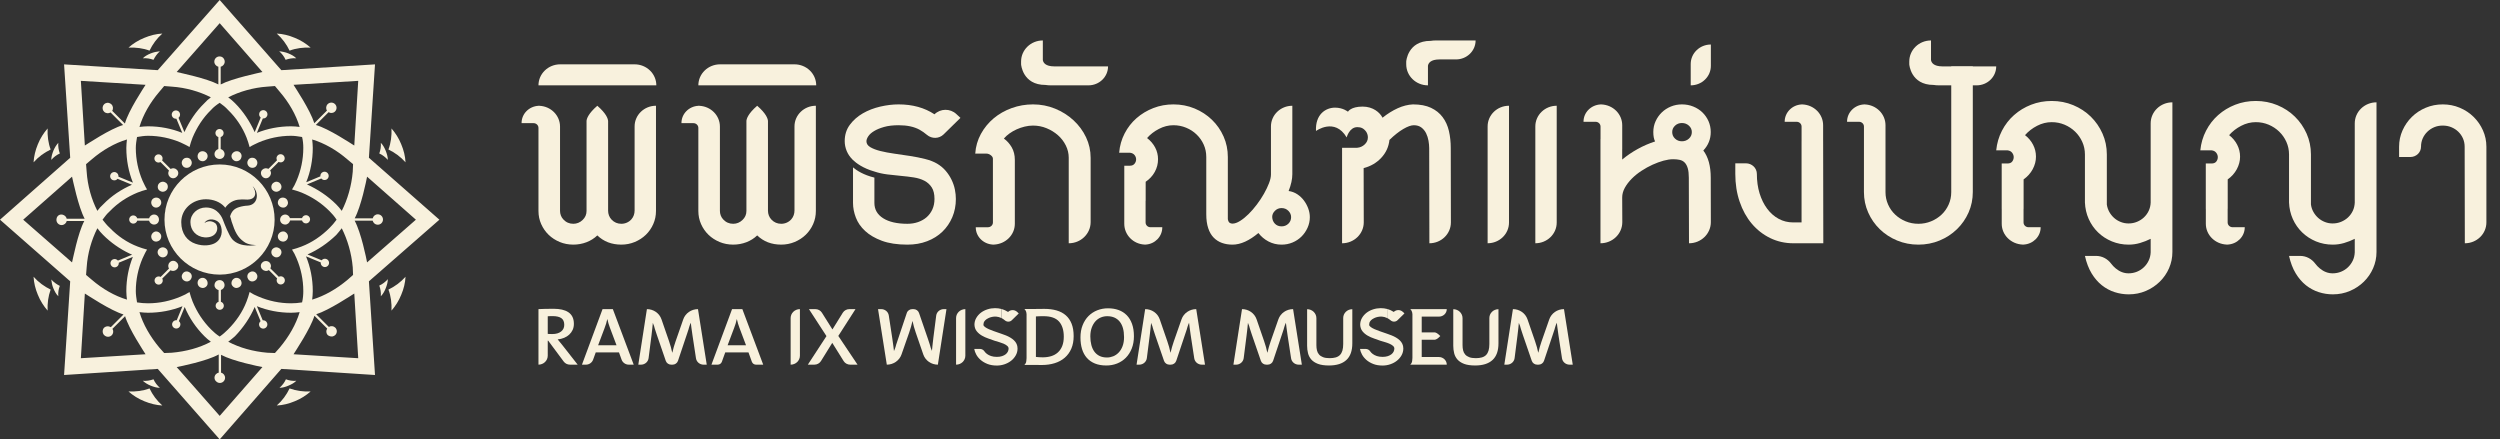 <svg width="165" height="29" viewBox="0 0 165 29" fill="none" xmlns="http://www.w3.org/2000/svg">
<rect x="0" y="0" width="165" height="29" fill="#333333" stroke="none"/>
<path d="M36.974 4.246H41.884C42.676 4.246 43.318 4.867 43.318 5.633H35.539C35.539 4.867 36.181 4.246 36.974 4.246Z" fill="#F8F1DD"/>
<path d="M47.526 4.246H52.436C53.228 4.246 53.87 4.867 53.87 5.633H46.091C46.091 4.867 46.734 4.246 47.526 4.246Z" fill="#F8F1DD"/>
<path d="M99.594 6.979V14.691C99.594 15.444 98.962 16.055 98.183 16.055V8.344C98.183 7.59 98.814 6.979 99.594 6.979ZM102.743 6.979V14.691C102.743 15.444 102.111 16.055 101.332 16.055V8.344C101.332 7.59 101.964 6.979 102.743 6.979Z" fill="#F8F1DD"/>
<path d="M112.917 2.938V4.348C112.917 5.058 112.321 5.633 111.587 5.633V4.224C111.587 3.514 112.182 2.938 112.917 2.938Z" fill="#F8F1DD"/>
<path d="M162.679 16.056L162.667 9.686C162.667 9.49 162.63 9.308 162.557 9.139C162.483 8.97 162.38 8.822 162.248 8.694C162.115 8.566 161.962 8.466 161.787 8.395C161.612 8.323 161.423 8.288 161.221 8.288C161.019 8.288 160.832 8.323 160.661 8.395C160.49 8.466 160.339 8.566 160.206 8.694C160.074 8.821 159.971 8.97 159.897 9.139C159.823 9.308 159.787 9.49 159.787 9.686C159.787 10.059 159.473 10.362 159.087 10.362H158.34V9.686C158.34 9.302 158.416 8.942 158.568 8.603C158.719 8.265 158.925 7.968 159.186 7.713C159.446 7.457 159.752 7.256 160.102 7.11C160.451 6.963 160.825 6.89 161.221 6.89C161.618 6.89 161.991 6.963 162.341 7.11C162.691 7.256 162.996 7.457 163.256 7.713C163.517 7.968 163.723 8.265 163.874 8.603C164.026 8.942 164.102 9.302 164.102 9.686V14.68C164.102 15.44 163.465 16.056 162.679 16.056Z" fill="#F8F1DD"/>
<path d="M41.884 8.344V13.894C41.884 14.102 41.818 14.308 41.68 14.467C41.51 14.662 41.268 14.77 41.008 14.77C40.751 14.77 40.534 14.676 40.357 14.487C40.209 14.329 40.135 14.119 40.135 13.906V7.974H40.133C40.121 7.837 40.022 7.497 39.423 6.98C38.824 7.497 38.724 7.837 38.712 7.974H38.712V7.984C38.711 8.004 38.711 8.019 38.712 8.029V13.924C38.712 14.158 38.624 14.357 38.449 14.522C38.274 14.687 38.07 14.77 37.837 14.77C37.575 14.77 37.354 14.672 37.175 14.476C37.035 14.324 36.962 14.124 36.962 13.921V8.355C36.962 7.616 36.359 7.015 35.603 6.983V6.979C35.592 6.979 35.582 6.981 35.571 6.981C35.56 6.981 35.55 6.979 35.539 6.979V6.983C34.918 7.015 34.424 7.51 34.424 8.118V8.128H35.215C35.394 8.128 35.539 8.268 35.539 8.442V13.924C35.539 14.233 35.599 14.522 35.72 14.793C35.841 15.063 36.004 15.298 36.21 15.497C36.416 15.696 36.659 15.854 36.939 15.971C37.219 16.087 37.518 16.145 37.837 16.145C38.14 16.145 38.43 16.093 38.706 15.988C38.982 15.882 39.221 15.732 39.423 15.537C39.843 15.943 40.372 16.145 41.009 16.145C41.32 16.145 41.616 16.087 41.896 15.971C42.176 15.854 42.419 15.696 42.625 15.497C42.831 15.298 42.994 15.063 43.114 14.793C43.235 14.522 43.295 14.233 43.295 13.924V6.979C42.516 6.979 41.884 7.59 41.884 8.344Z" fill="#F8F1DD"/>
<path d="M52.436 8.344V13.894C52.436 14.102 52.37 14.308 52.232 14.467C52.062 14.662 51.82 14.77 51.56 14.77C51.303 14.77 51.086 14.676 50.909 14.487C50.76 14.329 50.686 14.119 50.686 13.906V7.974H50.685C50.673 7.837 50.573 7.497 49.974 6.98C49.375 7.497 49.276 7.837 49.264 7.974H49.264V7.984C49.262 8.004 49.263 8.019 49.264 8.029V13.924C49.264 14.158 49.176 14.357 49.001 14.522C48.826 14.687 48.622 14.77 48.389 14.77C48.127 14.77 47.906 14.672 47.726 14.476C47.587 14.324 47.514 14.124 47.514 13.921V8.355C47.514 7.616 46.911 7.015 46.154 6.983V6.979C46.144 6.979 46.133 6.981 46.123 6.981C46.112 6.981 46.102 6.979 46.091 6.979V6.983C45.47 7.015 44.976 7.51 44.976 8.118V8.128H45.767C45.946 8.128 46.091 8.268 46.091 8.442V13.924C46.091 14.233 46.151 14.522 46.272 14.793C46.392 15.063 46.556 15.298 46.762 15.497C46.968 15.696 47.211 15.854 47.491 15.971C47.771 16.087 48.07 16.145 48.389 16.145C48.692 16.145 48.981 16.093 49.258 15.988C49.533 15.882 49.773 15.732 49.975 15.537C50.395 15.943 50.923 16.145 51.561 16.145C51.872 16.145 52.167 16.087 52.447 15.971C52.727 15.854 52.97 15.696 53.176 15.497C53.382 15.298 53.546 15.063 53.666 14.793C53.787 14.522 53.847 14.233 53.847 13.924V6.979C53.068 6.979 52.436 7.59 52.436 8.344Z" fill="#F8F1DD"/>
<path d="M62.807 11.873C62.706 11.662 62.578 11.465 62.422 11.281C62.267 11.097 62.076 10.937 61.851 10.802C61.633 10.674 61.367 10.571 61.052 10.492C60.737 10.413 60.406 10.347 60.06 10.294C59.714 10.242 59.37 10.191 59.028 10.142C58.686 10.094 58.379 10.035 58.107 9.968C57.835 9.9 57.613 9.815 57.442 9.714C57.271 9.612 57.185 9.483 57.185 9.325C57.185 9.227 57.226 9.116 57.308 8.992C57.39 8.868 57.518 8.754 57.693 8.649C57.868 8.543 58.087 8.453 58.352 8.378C58.616 8.303 58.935 8.265 59.308 8.265C59.876 8.265 60.338 8.365 60.696 8.564C60.863 8.657 61.025 8.77 61.181 8.903C61.5 9.173 61.978 9.164 62.275 8.873L63.39 7.78L63.117 7.526C62.713 7.148 62.07 7.156 61.676 7.544C61.015 7.108 60.226 6.89 59.308 6.89C58.919 6.89 58.515 6.939 58.095 7.036C57.675 7.134 57.292 7.282 56.946 7.481C56.6 7.681 56.315 7.933 56.089 8.237C55.864 8.541 55.751 8.9 55.751 9.314C55.751 9.539 55.796 9.759 55.885 9.973C55.972 10.182 56.106 10.374 56.285 10.551C56.505 10.763 56.951 11.104 57.71 11.32C57.982 11.411 58.27 11.475 58.573 11.512C58.877 11.55 59.174 11.582 59.466 11.608C59.757 11.634 60.037 11.668 60.305 11.709C60.574 11.751 60.809 11.824 61.011 11.929C61.213 12.035 61.374 12.181 61.495 12.369C61.615 12.557 61.676 12.809 61.676 13.124C61.676 13.387 61.629 13.62 61.536 13.823C61.443 14.026 61.316 14.197 61.157 14.336C60.997 14.475 60.809 14.582 60.591 14.658C60.373 14.733 60.14 14.77 59.891 14.77C59.207 14.77 58.673 14.648 58.288 14.404C57.903 14.16 57.71 13.823 57.71 13.395V11.722C56.986 11.546 56.535 11.248 56.299 11.047V13.395C56.299 13.711 56.361 14.032 56.486 14.359C56.61 14.686 56.814 14.981 57.098 15.244C57.382 15.507 57.751 15.723 58.206 15.892C58.661 16.061 59.223 16.146 59.891 16.146C60.365 16.146 60.799 16.071 61.192 15.92C61.584 15.77 61.921 15.56 62.201 15.289C62.48 15.018 62.698 14.699 62.854 14.331C63.009 13.963 63.087 13.564 63.087 13.136C63.087 12.933 63.066 12.724 63.023 12.51C62.98 12.296 62.908 12.083 62.807 11.873Z" fill="#F8F1DD"/>
<path d="M112.909 11.726C112.909 10.96 112.745 10.362 112.419 9.934C112.745 9.588 112.909 9.182 112.909 8.716C112.909 8.461 112.86 8.222 112.763 8C112.665 7.779 112.531 7.585 112.36 7.42C112.189 7.254 111.987 7.125 111.754 7.031C111.521 6.937 111.272 6.89 111.007 6.89C110.751 6.89 110.508 6.937 110.278 7.031C110.049 7.125 109.849 7.254 109.678 7.42C109.507 7.585 109.371 7.779 109.27 8C109.168 8.222 109.118 8.461 109.118 8.716C109.118 8.972 109.157 9.178 109.235 9.336C108.838 9.464 108.453 9.631 108.08 9.838C107.707 10.045 107.368 10.276 107.065 10.531V9.837H107.067V8.265C107.067 7.526 106.46 6.925 105.698 6.893V6.89C105.688 6.89 105.677 6.891 105.666 6.891C105.656 6.891 105.645 6.89 105.635 6.89V6.893C105.009 6.925 104.512 7.42 104.512 8.029V8.038H105.308C105.488 8.038 105.635 8.178 105.635 8.352V9.179H105.631V16.056C106.429 16.056 107.075 15.429 107.072 14.658L107.065 13.034C107.065 12.816 107.124 12.602 107.24 12.391C107.357 12.181 107.508 11.982 107.695 11.794C107.882 11.606 108.095 11.433 108.337 11.275C108.577 11.117 108.822 10.982 109.071 10.869C109.32 10.757 109.561 10.668 109.794 10.604C110.028 10.541 110.238 10.509 110.424 10.509C110.595 10.509 110.745 10.524 110.873 10.554C111.002 10.584 111.108 10.644 111.194 10.734C111.279 10.824 111.346 10.948 111.392 11.106C111.439 11.264 111.462 11.471 111.462 11.726L111.474 16.056C112.272 16.056 112.918 15.429 112.916 14.658L112.909 11.726ZM111.468 9.15C111.34 9.267 111.186 9.325 111.007 9.325C110.828 9.325 110.677 9.267 110.553 9.15C110.428 9.034 110.366 8.889 110.366 8.716C110.366 8.551 110.428 8.41 110.553 8.293C110.677 8.177 110.828 8.119 111.007 8.119C111.186 8.119 111.34 8.177 111.468 8.293C111.597 8.41 111.661 8.551 111.661 8.716C111.661 8.889 111.597 9.034 111.468 9.15Z" fill="#F8F1DD"/>
<path d="M128.782 4.387V12.685C128.782 12.97 128.726 13.241 128.613 13.496C128.5 13.752 128.345 13.974 128.147 14.161C127.948 14.349 127.717 14.498 127.452 14.607C127.188 14.716 126.908 14.77 126.613 14.77C126.317 14.77 126.037 14.716 125.773 14.607C125.509 14.498 125.277 14.349 125.079 14.161C124.881 13.974 124.725 13.752 124.613 13.496C124.5 13.241 124.443 12.97 124.443 12.685V9.511H124.443V8.265C124.443 7.526 123.84 6.925 123.084 6.893V6.89C123.073 6.89 123.063 6.891 123.052 6.891C123.042 6.891 123.031 6.89 123.021 6.89V6.893C122.4 6.925 121.906 7.42 121.906 8.029V8.038H122.696C122.875 8.038 123.021 8.178 123.021 8.352V9.511L123.02 12.673C123.02 13.154 123.114 13.605 123.301 14.026C123.487 14.447 123.744 14.815 124.07 15.131C124.397 15.447 124.778 15.695 125.213 15.875C125.649 16.055 126.115 16.146 126.613 16.146C127.11 16.146 127.577 16.055 128.012 15.875C128.448 15.695 128.829 15.447 129.155 15.131C129.482 14.815 129.738 14.447 129.925 14.026C130.112 13.605 130.205 13.154 130.205 12.673V4.387H128.782Z" fill="#F8F1DD"/>
<path d="M86.344 13.761C86.274 13.57 86.178 13.393 86.058 13.232C85.937 13.07 85.792 12.933 85.621 12.82C85.449 12.707 85.259 12.636 85.049 12.606C85.213 12.192 85.294 11.824 85.294 11.501V6.98C84.515 6.98 83.883 7.591 83.883 8.344V11.512C83.883 11.677 83.84 11.871 83.754 12.093C83.669 12.315 83.558 12.546 83.422 12.786C83.286 13.027 83.129 13.265 82.95 13.502C82.771 13.739 82.588 13.949 82.401 14.133C82.215 14.318 82.028 14.468 81.842 14.584C81.655 14.701 81.488 14.759 81.34 14.759C81.27 14.759 81.208 14.741 81.154 14.703C81.099 14.665 81.06 14.586 81.037 14.466V10.362C81.037 9.881 80.944 9.43 80.757 9.009C80.571 8.588 80.314 8.22 79.987 7.904C79.661 7.589 79.28 7.341 78.844 7.16C78.409 6.98 77.942 6.89 77.445 6.89C76.978 6.89 76.537 6.971 76.121 7.132C75.705 7.294 75.336 7.515 75.013 7.797C74.69 8.079 74.428 8.416 74.226 8.806C74.023 9.197 73.903 9.622 73.864 10.08H74.576C74.708 10.095 74.809 10.146 74.879 10.232C74.949 10.319 74.984 10.415 74.984 10.52C74.984 10.625 74.949 10.721 74.879 10.807C74.809 10.894 74.708 10.937 74.576 10.937H74.203V13.199H74.202V14.77C74.202 15.509 74.798 16.11 75.546 16.142V16.146C75.556 16.146 75.567 16.144 75.577 16.144C75.588 16.144 75.598 16.146 75.609 16.146V16.142C76.223 16.111 76.711 15.615 76.711 15.007V14.997H75.929C75.752 14.997 75.609 14.857 75.609 14.684V13.251H75.614V11.997C75.87 11.824 76.07 11.608 76.214 11.349C76.358 11.089 76.43 10.809 76.43 10.509C76.43 10.231 76.366 9.971 76.238 9.731C76.109 9.49 75.932 9.284 75.707 9.111C75.917 8.87 76.177 8.669 76.488 8.508C76.799 8.346 77.118 8.265 77.445 8.265C77.74 8.265 78.02 8.32 78.284 8.429C78.549 8.538 78.78 8.688 78.978 8.88C79.177 9.071 79.332 9.293 79.445 9.545C79.558 9.797 79.614 10.069 79.614 10.362V14.139C79.614 14.5 79.657 14.808 79.743 15.063C79.828 15.319 79.948 15.526 80.104 15.684C80.259 15.841 80.442 15.958 80.652 16.033C80.862 16.108 81.091 16.146 81.34 16.146C81.612 16.146 81.892 16.08 82.18 15.949C82.468 15.817 82.759 15.627 83.055 15.379C83.234 15.612 83.455 15.798 83.719 15.937C83.984 16.076 84.271 16.146 84.583 16.146C84.839 16.146 85.08 16.099 85.306 16.005C85.531 15.911 85.727 15.781 85.895 15.616C86.062 15.451 86.196 15.257 86.297 15.035C86.398 14.814 86.449 14.579 86.449 14.331C86.449 14.143 86.414 13.953 86.344 13.761ZM85.032 14.765C84.911 14.881 84.761 14.94 84.583 14.94C84.404 14.94 84.258 14.881 84.145 14.765C84.032 14.648 83.972 14.5 83.965 14.319C83.965 14.169 84.025 14.034 84.145 13.914C84.266 13.793 84.412 13.733 84.583 13.733C84.761 13.733 84.911 13.793 85.032 13.914C85.152 14.034 85.213 14.173 85.213 14.331C85.213 14.504 85.152 14.648 85.032 14.765Z" fill="#F8F1DD"/>
<path d="M71.679 9.06C71.477 8.635 71.201 8.261 70.851 7.938C70.501 7.615 70.097 7.36 69.638 7.172C69.179 6.984 68.693 6.89 68.18 6.89C67.69 6.89 67.222 6.971 66.775 7.132C66.327 7.294 65.931 7.519 65.585 7.808C65.239 8.098 64.957 8.442 64.739 8.84C64.522 9.239 64.397 9.671 64.366 10.137H65.089C65.198 10.137 65.299 10.172 65.392 10.244C65.486 10.315 65.532 10.392 65.532 10.475V13.295H65.533V14.684C65.533 14.857 65.385 14.998 65.203 14.998H64.4V15.007C64.4 15.615 64.902 16.111 65.533 16.143V16.146C65.544 16.146 65.554 16.145 65.565 16.144C65.576 16.145 65.586 16.146 65.597 16.146V16.143C66.366 16.111 66.979 15.509 66.979 14.77V13.198H66.979V10.554C66.979 10.238 66.911 9.962 66.775 9.725C66.638 9.488 66.466 9.295 66.256 9.144C66.357 9.024 66.481 8.912 66.629 8.806C66.776 8.701 66.934 8.611 67.101 8.536C67.268 8.461 67.445 8.4 67.632 8.355C67.819 8.31 68.001 8.288 68.18 8.288C68.491 8.288 68.788 8.346 69.072 8.462C69.356 8.579 69.607 8.733 69.825 8.925C70.042 9.116 70.215 9.342 70.344 9.601C70.472 9.86 70.536 10.129 70.536 10.407V16.056C71.335 16.056 71.982 15.43 71.982 14.658V10.418C71.982 9.938 71.881 9.485 71.679 9.06Z" fill="#F8F1DD"/>
<path d="M69.591 4.382C68.989 4.382 68.852 4.126 68.827 3.963V2.67C68.034 2.67 67.392 3.291 67.392 4.057V4.246C67.392 4.246 67.483 5.606 68.995 5.606L68.993 5.605C69.106 5.622 69.221 5.633 69.34 5.633H71.836C72.551 5.633 73.131 5.073 73.131 4.382L69.591 4.382Z" fill="#F8F1DD"/>
<path d="M128.211 4.382C127.608 4.382 127.472 4.126 127.446 3.963V2.67C126.654 2.67 126.012 3.291 126.012 4.057V4.246C126.012 4.246 126.103 5.606 127.615 5.606L127.613 5.605C127.726 5.622 127.841 5.633 127.96 5.633H130.456C131.171 5.633 131.75 5.073 131.75 4.382L128.211 4.382Z" fill="#F8F1DD"/>
<path d="M120.327 9.325H120.326V8.265C120.326 7.526 119.723 6.925 118.967 6.893V6.89C118.956 6.89 118.946 6.891 118.936 6.891C118.925 6.891 118.915 6.89 118.904 6.89V6.893C118.283 6.925 117.789 7.42 117.789 8.029V8.038H118.579C118.759 8.038 118.904 8.178 118.904 8.352V9.325H118.903V14.68H118.355C118.005 14.68 117.685 14.601 117.393 14.443C117.102 14.286 116.849 14.064 116.635 13.778C116.421 13.493 116.254 13.154 116.133 12.764C116.013 12.373 115.953 11.944 115.953 11.478C115.953 11.092 115.629 10.779 115.23 10.779H114.53V11.478C114.53 12.14 114.625 12.751 114.816 13.31C115.006 13.87 115.272 14.353 115.615 14.759C115.957 15.165 116.363 15.483 116.833 15.712C117.304 15.941 117.815 16.056 118.367 16.056H120.338L120.327 9.325Z" fill="#F8F1DD"/>
<path d="M97.39 2.67H94.759C94.64 2.67 94.525 2.681 94.412 2.699L94.413 2.697C92.902 2.697 92.811 4.057 92.811 4.057V4.246C92.811 5.012 93.453 5.633 94.245 5.633V4.34C94.271 4.177 94.407 3.922 95.01 3.922H96.095C96.81 3.922 97.39 3.362 97.39 2.67Z" fill="#F8F1DD"/>
<path d="M95.75 9.776C95.75 9.37 95.709 8.992 95.628 8.643C95.546 8.293 95.408 7.989 95.213 7.73C95.019 7.47 94.763 7.266 94.444 7.115C94.125 6.965 93.728 6.89 93.254 6.89C92.927 6.905 92.593 6.989 92.251 7.143C91.909 7.298 91.575 7.506 91.248 7.769C91.073 7.43 90.632 7.035 89.931 7.035C89.142 7.035 88.966 7.374 88.966 7.374C88.966 7.374 88.641 7.104 88.116 7.104C87.495 7.104 86.802 7.547 86.855 8.645C86.855 8.645 88.092 7.735 88.88 9.069C88.88 9.069 89.055 8.391 89.581 8.391C89.834 8.391 90.005 8.47 90.173 8.7C90.243 8.815 90.28 8.937 90.28 9.066C90.28 9.246 90.21 9.402 90.07 9.533C89.93 9.665 89.763 9.738 89.569 9.753H88.577V16.056C89.369 16.056 90.01 15.434 90.008 14.669L90 11.095C90.467 10.975 90.855 10.747 91.166 10.413C91.477 10.079 91.656 9.686 91.703 9.235C92.029 8.919 92.335 8.679 92.618 8.513C92.902 8.348 93.133 8.265 93.312 8.265C93.514 8.265 93.681 8.316 93.814 8.417C93.946 8.519 94.049 8.645 94.123 8.795C94.197 8.945 94.249 9.109 94.28 9.285C94.311 9.462 94.327 9.626 94.327 9.776L94.339 16.056C95.124 16.056 95.76 15.439 95.759 14.68L95.75 9.776Z" fill="#F8F1DD"/>
<path d="M141.944 8.141V13.372C141.936 13.568 141.893 13.748 141.815 13.914C141.737 14.079 141.632 14.223 141.5 14.348C141.368 14.472 141.215 14.569 141.04 14.641C140.865 14.712 140.68 14.748 140.486 14.748C140.307 14.748 140.136 14.716 139.973 14.652C139.809 14.588 139.663 14.5 139.535 14.387C139.407 14.274 139.3 14.141 139.214 13.987C139.129 13.833 139.074 13.669 139.051 13.496V10.193C139.051 9.705 138.956 9.246 138.765 8.817C138.575 8.389 138.316 8.015 137.99 7.696C137.663 7.376 137.278 7.125 136.835 6.94C136.392 6.756 135.918 6.664 135.412 6.664C134.93 6.664 134.477 6.747 134.053 6.912C133.63 7.078 133.255 7.305 132.928 7.594C132.601 7.884 132.335 8.228 132.129 8.626C131.923 9.024 131.797 9.456 131.75 9.922H132.496C132.629 9.938 132.73 9.99 132.8 10.08C132.87 10.17 132.905 10.268 132.905 10.373C132.905 10.479 132.871 10.575 132.806 10.661C132.739 10.747 132.636 10.79 132.496 10.79H132.112V13.782H132.114V14.77C132.114 15.509 132.725 16.11 133.49 16.142V16.146C133.501 16.146 133.511 16.144 133.522 16.144C133.533 16.144 133.543 16.146 133.554 16.146V16.142C134.183 16.111 134.683 15.615 134.683 15.007V14.997H133.883C133.701 14.997 133.554 14.857 133.554 14.684V13.782H133.558V11.839C133.814 11.659 134.014 11.435 134.159 11.168C134.302 10.901 134.374 10.625 134.374 10.34C134.374 10.062 134.31 9.798 134.182 9.55C134.053 9.302 133.877 9.092 133.651 8.919C133.869 8.671 134.133 8.466 134.444 8.305C134.755 8.143 135.078 8.062 135.412 8.062C135.715 8.062 135.999 8.119 136.264 8.231C136.528 8.344 136.759 8.496 136.958 8.688C137.156 8.88 137.313 9.105 137.43 9.364C137.547 9.624 137.605 9.9 137.605 10.193V13.361C137.62 13.752 137.704 14.116 137.856 14.455C138.007 14.793 138.213 15.088 138.474 15.34C138.734 15.591 139.038 15.789 139.384 15.932C139.729 16.074 140.101 16.146 140.497 16.146C140.746 16.146 140.993 16.11 141.238 16.039C141.483 15.967 141.718 15.875 141.944 15.762V16.653C141.936 16.848 141.893 17.029 141.815 17.194C141.737 17.36 141.633 17.506 141.5 17.634C141.368 17.762 141.215 17.861 141.04 17.933C140.865 18.004 140.68 18.04 140.486 18.04C140.182 18.04 139.901 17.933 139.64 17.718C139.526 17.625 139.424 17.518 139.336 17.401C139.103 17.089 138.742 16.89 138.344 16.89H137.605C137.706 17.341 137.854 17.726 138.048 18.046C138.242 18.365 138.468 18.626 138.725 18.829C138.981 19.032 139.261 19.182 139.564 19.28C139.868 19.378 140.179 19.427 140.497 19.427C140.902 19.427 141.279 19.351 141.629 19.201C141.979 19.051 142.284 18.848 142.544 18.592C142.805 18.337 143.009 18.04 143.157 17.702C143.304 17.363 143.378 17.006 143.378 16.631V6.754C142.586 6.754 141.944 7.375 141.944 8.141Z" fill="#F8F1DD"/>
<path d="M155.414 8.141V13.372C155.406 13.568 155.364 13.748 155.286 13.914C155.208 14.079 155.103 14.223 154.971 14.348C154.839 14.472 154.685 14.569 154.51 14.641C154.335 14.712 154.151 14.748 153.956 14.748C153.777 14.748 153.606 14.716 153.443 14.652C153.28 14.588 153.134 14.5 153.006 14.387C152.878 14.274 152.771 14.141 152.685 13.987C152.599 13.833 152.545 13.669 152.522 13.496V10.193C152.522 9.705 152.426 9.246 152.236 8.817C152.045 8.389 151.787 8.015 151.46 7.696C151.134 7.376 150.749 7.125 150.306 6.94C149.863 6.756 149.388 6.664 148.883 6.664C148.401 6.664 147.948 6.747 147.524 6.912C147.1 7.078 146.725 7.305 146.399 7.594C146.072 7.884 145.806 8.228 145.6 8.626C145.394 9.024 145.267 9.456 145.221 9.922H145.967C146.099 9.938 146.2 9.99 146.27 10.08C146.34 10.17 146.375 10.268 146.375 10.373C146.375 10.479 146.342 10.575 146.276 10.661C146.21 10.747 146.107 10.79 145.967 10.79H145.582V13.782H145.585V14.77C145.585 15.509 146.196 16.11 146.961 16.142V16.146C146.972 16.146 146.982 16.144 146.993 16.144C147.004 16.144 147.014 16.146 147.025 16.146V16.142C147.653 16.111 148.153 15.615 148.153 15.007V14.997H147.353C147.172 14.997 147.025 14.857 147.025 14.684V13.782H147.029V11.839C147.285 11.659 147.485 11.435 147.629 11.168C147.773 10.901 147.845 10.625 147.845 10.34C147.845 10.062 147.781 9.798 147.653 9.55C147.524 9.302 147.347 9.092 147.122 8.919C147.339 8.671 147.604 8.466 147.915 8.305C148.226 8.143 148.549 8.062 148.883 8.062C149.186 8.062 149.47 8.119 149.734 8.231C149.999 8.344 150.23 8.496 150.428 8.688C150.627 8.88 150.784 9.105 150.901 9.364C151.017 9.624 151.076 9.9 151.076 10.193V13.361C151.091 13.752 151.175 14.116 151.326 14.455C151.478 14.793 151.684 15.088 151.945 15.34C152.205 15.591 152.508 15.789 152.854 15.932C153.2 16.074 153.572 16.146 153.968 16.146C154.217 16.146 154.464 16.11 154.709 16.039C154.954 15.967 155.189 15.875 155.414 15.762V16.653C155.406 16.848 155.364 17.029 155.286 17.194C155.208 17.36 155.103 17.506 154.971 17.634C154.839 17.762 154.685 17.861 154.51 17.933C154.335 18.004 154.151 18.04 153.956 18.04C153.653 18.04 153.371 17.933 153.111 17.718C152.996 17.625 152.895 17.518 152.807 17.401C152.574 17.089 152.213 16.89 151.815 16.89H151.076C151.177 17.341 151.324 17.726 151.519 18.046C151.713 18.365 151.939 18.626 152.195 18.829C152.452 19.032 152.732 19.182 153.035 19.28C153.338 19.378 153.649 19.427 153.968 19.427C154.372 19.427 154.749 19.351 155.099 19.201C155.449 19.051 155.754 18.848 156.015 18.592C156.275 18.337 156.479 18.04 156.627 17.702C156.775 17.363 156.849 17.006 156.849 16.631V6.754C156.057 6.754 155.414 7.375 155.414 8.141Z" fill="#F8F1DD"/>
<path d="M37.617 24.067C37.453 24.067 37.3 23.991 37.205 23.863L36.179 22.482H36.151V23.476C36.151 23.802 35.877 24.067 35.539 24.067V20.402C35.677 20.394 35.828 20.389 35.99 20.385C36.153 20.382 36.341 20.38 36.553 20.38C36.748 20.38 36.926 20.398 37.089 20.434C37.251 20.47 37.391 20.527 37.509 20.605C37.627 20.683 37.717 20.785 37.781 20.912C37.844 21.039 37.876 21.193 37.876 21.374C37.876 21.522 37.849 21.655 37.795 21.773C37.741 21.891 37.666 21.994 37.571 22.082C37.475 22.171 37.362 22.243 37.232 22.297C37.101 22.351 36.959 22.386 36.806 22.4C36.858 22.465 36.912 22.531 36.969 22.598C37.025 22.665 37.077 22.73 37.126 22.791L38.126 24.067H37.617ZM37.241 21.439C37.241 21.236 37.178 21.09 37.05 20.999C36.923 20.909 36.73 20.863 36.472 20.863C36.412 20.863 36.355 20.864 36.3 20.866C36.246 20.868 36.196 20.87 36.151 20.874V22.036C36.181 22.04 36.222 22.043 36.272 22.044C36.323 22.046 36.382 22.047 36.449 22.047C36.696 22.047 36.89 21.992 37.031 21.881C37.171 21.771 37.241 21.624 37.241 21.439Z" fill="#F8F1DD"/>
<path d="M41.026 23.739L40.853 23.259H39.319L39.145 23.739C39.074 23.936 38.882 24.068 38.667 24.068H38.409L39.768 20.402H40.448L41.825 24.068H41.505C41.289 24.068 41.097 23.936 41.026 23.739ZM40.257 21.635C40.22 21.541 40.188 21.448 40.162 21.358C40.135 21.267 40.111 21.171 40.089 21.07H40.077C40.059 21.164 40.034 21.26 40.004 21.358C39.974 21.455 39.941 21.553 39.903 21.651L39.476 22.786H40.69L40.257 21.635Z" fill="#F8F1DD"/>
<path d="M49.624 23.88L49.4 23.259H47.866L47.642 23.88C47.601 23.992 47.492 24.068 47.368 24.068H46.956L48.316 20.402H48.995L50.372 24.068H49.898C49.775 24.068 49.665 23.992 49.624 23.88ZM48.804 21.635C48.767 21.541 48.735 21.448 48.709 21.358C48.683 21.267 48.658 21.171 48.636 21.07H48.625C48.606 21.164 48.581 21.26 48.552 21.358C48.522 21.456 48.488 21.553 48.45 21.651L48.023 22.786H49.237L48.804 21.635Z" fill="#F8F1DD"/>
<path d="M52.182 24.068V20.994C52.182 20.667 52.456 20.402 52.794 20.402V23.476C52.794 23.803 52.52 24.068 52.182 24.068Z" fill="#F8F1DD"/>
<path d="M55.68 23.831L54.929 22.628L54.184 23.83C54.092 23.977 53.927 24.068 53.749 24.068H53.317L54.547 22.183L53.39 20.402H53.812C53.99 20.402 54.154 20.491 54.246 20.638L54.941 21.743L55.624 20.64C55.716 20.492 55.881 20.402 56.059 20.402H56.463L55.328 22.172L56.598 24.068H56.114C55.937 24.068 55.772 23.978 55.68 23.831Z" fill="#F8F1DD"/>
<path d="M63.101 24.068V20.994C63.101 20.667 63.375 20.402 63.713 20.402V23.476C63.713 23.803 63.439 24.068 63.101 24.068Z" fill="#F8F1DD"/>
<path d="M74.839 22.189C74.839 22.493 74.791 22.764 74.695 23.003C74.6 23.242 74.47 23.445 74.305 23.612C74.14 23.778 73.947 23.905 73.726 23.992C73.505 24.079 73.269 24.122 73.019 24.122C72.73 24.122 72.479 24.079 72.266 23.992C72.052 23.905 71.874 23.781 71.732 23.62C71.59 23.459 71.484 23.265 71.415 23.039C71.345 22.812 71.311 22.558 71.311 22.276C71.311 21.971 71.358 21.7 71.454 21.461C71.549 21.222 71.679 21.02 71.844 20.855C72.009 20.691 72.202 20.565 72.423 20.478C72.644 20.391 72.88 20.348 73.131 20.348C73.385 20.348 73.618 20.386 73.828 20.462C74.037 20.538 74.217 20.653 74.367 20.806C74.517 20.96 74.633 21.152 74.715 21.382C74.797 21.612 74.839 21.881 74.839 22.189ZM74.187 22.248C74.187 21.803 74.091 21.462 73.898 21.225C73.705 20.988 73.43 20.869 73.075 20.869C72.929 20.869 72.788 20.897 72.653 20.953C72.519 21.009 72.4 21.094 72.299 21.206C72.198 21.318 72.117 21.457 72.055 21.624C71.993 21.791 71.962 21.984 71.962 22.205C71.962 22.411 71.985 22.601 72.03 22.773C72.075 22.945 72.142 23.091 72.232 23.212C72.322 23.334 72.436 23.428 72.575 23.495C72.713 23.562 72.876 23.595 73.063 23.595C73.202 23.595 73.339 23.568 73.474 23.514C73.608 23.46 73.729 23.376 73.836 23.264C73.943 23.152 74.028 23.012 74.091 22.843C74.155 22.675 74.187 22.477 74.187 22.248Z" fill="#F8F1DD"/>
<path d="M88.86 23.761C88.598 24.002 88.216 24.122 87.714 24.122C87.414 24.122 87.171 24.086 86.984 24.015C86.796 23.943 86.65 23.847 86.545 23.727C86.44 23.607 86.368 23.468 86.329 23.313C86.29 23.157 86.27 22.994 86.27 22.824V20.407C86.608 20.407 86.882 20.672 86.882 20.999V22.78C86.882 22.904 86.894 23.018 86.919 23.123C86.943 23.228 86.988 23.318 87.054 23.394C87.119 23.47 87.208 23.53 87.321 23.573C87.433 23.617 87.577 23.639 87.753 23.639C87.907 23.639 88.041 23.622 88.155 23.59C88.269 23.557 88.363 23.504 88.436 23.43C88.509 23.355 88.563 23.258 88.599 23.139C88.634 23.019 88.652 22.875 88.652 22.704V20.988C88.652 20.667 88.921 20.407 89.253 20.407V22.661C89.253 23.154 89.122 23.52 88.86 23.761Z" fill="#F8F1DD"/>
<path d="M98.506 23.761C98.244 24.002 97.862 24.122 97.36 24.122C97.06 24.122 96.817 24.086 96.629 24.015C96.442 23.943 96.296 23.847 96.191 23.727C96.086 23.607 96.014 23.468 95.975 23.313C95.936 23.157 95.916 22.994 95.916 22.824V20.407C96.254 20.407 96.528 20.672 96.528 20.999V22.78C96.528 22.904 96.54 23.018 96.565 23.123C96.589 23.228 96.634 23.318 96.7 23.394C96.765 23.47 96.854 23.53 96.967 23.573C97.079 23.617 97.223 23.639 97.399 23.639C97.553 23.639 97.687 23.622 97.801 23.59C97.915 23.557 98.009 23.504 98.082 23.43C98.155 23.355 98.209 23.258 98.245 23.139C98.28 23.019 98.298 22.875 98.298 22.704V20.988C98.298 20.667 98.567 20.407 98.899 20.407V22.661C98.899 23.154 98.768 23.52 98.506 23.761Z" fill="#F8F1DD"/>
<path d="M78.951 20.402C78.512 20.402 78.121 20.673 77.98 21.076L77.468 22.542C77.423 22.679 77.385 22.8 77.353 22.905C77.321 23.011 77.29 23.132 77.26 23.269H77.249C77.227 23.15 77.198 23.029 77.162 22.905C77.126 22.782 77.086 22.654 77.041 22.52L76.542 21.072C76.404 20.672 76.017 20.402 75.581 20.402L75.509 20.863L75.013 24.068H75.188C75.444 24.068 75.66 23.883 75.692 23.637L75.878 22.172C75.897 21.999 75.916 21.837 75.934 21.686C75.95 21.564 75.962 21.439 75.972 21.311C76.005 21.384 76.033 21.457 76.055 21.522C76.066 21.563 76.077 21.605 76.089 21.648C76.098 21.68 76.109 21.712 76.118 21.744C76.12 21.752 76.121 21.756 76.121 21.756L76.121 21.755C76.156 21.868 76.192 21.981 76.232 22.091L76.795 23.728L76.826 23.817C76.877 23.967 77.022 24.068 77.185 24.068H77.272C77.436 24.068 77.581 23.965 77.632 23.814L77.66 23.731L78.26 21.939C78.283 21.875 78.304 21.813 78.322 21.753L78.325 21.756C78.325 21.756 78.328 21.739 78.335 21.71C78.349 21.664 78.362 21.618 78.374 21.574C78.398 21.494 78.433 21.397 78.478 21.3C78.49 21.398 78.503 21.502 78.516 21.613C78.533 21.754 78.556 21.922 78.586 22.118L78.82 23.649C78.857 23.89 79.07 24.068 79.322 24.068H79.53L78.951 20.402Z" fill="#F8F1DD"/>
<path d="M85.344 20.402C84.904 20.402 84.513 20.673 84.372 21.076L83.86 22.542C83.816 22.679 83.777 22.8 83.745 22.905C83.713 23.011 83.683 23.132 83.653 23.269H83.641C83.619 23.15 83.59 23.029 83.554 22.905C83.519 22.782 83.478 22.654 83.433 22.52L82.934 21.072C82.796 20.672 82.409 20.402 81.973 20.402L81.901 20.863L81.405 24.068H81.581C81.837 24.068 82.052 23.883 82.084 23.637L82.27 22.172C82.289 21.999 82.308 21.837 82.327 21.686C82.342 21.564 82.354 21.439 82.364 21.311C82.398 21.384 82.425 21.457 82.447 21.522C82.458 21.563 82.469 21.605 82.481 21.648C82.49 21.68 82.501 21.712 82.51 21.744C82.512 21.752 82.513 21.756 82.513 21.756L82.514 21.755C82.548 21.868 82.584 21.981 82.624 22.091L83.188 23.728L83.218 23.817C83.269 23.967 83.414 24.068 83.577 24.068H83.664C83.828 24.068 83.973 23.965 84.024 23.814L84.052 23.731L84.653 21.939C84.675 21.875 84.696 21.813 84.714 21.753L84.717 21.756C84.717 21.756 84.72 21.739 84.727 21.71C84.741 21.664 84.754 21.618 84.766 21.574C84.79 21.494 84.825 21.397 84.87 21.3C84.882 21.398 84.895 21.502 84.908 21.613C84.925 21.754 84.948 21.922 84.978 22.118L85.212 23.649C85.249 23.89 85.463 24.068 85.714 24.068H85.922L85.344 20.402Z" fill="#F8F1DD"/>
<path d="M103.223 20.402C102.784 20.402 102.393 20.673 102.252 21.076L101.74 22.542C101.695 22.679 101.657 22.8 101.625 22.905C101.593 23.011 101.562 23.132 101.532 23.269H101.521C101.499 23.15 101.47 23.029 101.434 22.905C101.398 22.782 101.358 22.654 101.313 22.52L100.814 21.072C100.676 20.672 100.289 20.402 99.853 20.402L99.781 20.863L99.285 24.068H99.46C99.716 24.068 99.932 23.883 99.964 23.637L100.15 22.172C100.169 21.999 100.188 21.837 100.207 21.686C100.222 21.564 100.234 21.439 100.244 21.311C100.277 21.384 100.305 21.457 100.327 21.522C100.337 21.563 100.349 21.605 100.361 21.648C100.37 21.68 100.381 21.712 100.39 21.744C100.392 21.752 100.393 21.756 100.393 21.756L100.394 21.755C100.428 21.868 100.464 21.981 100.504 22.091L101.067 23.728L101.098 23.817C101.149 23.967 101.294 24.068 101.457 24.068H101.544C101.708 24.068 101.853 23.965 101.904 23.814L101.932 23.731L102.533 21.939C102.555 21.875 102.576 21.813 102.594 21.753L102.597 21.756C102.597 21.756 102.6 21.739 102.607 21.71C102.621 21.664 102.634 21.618 102.646 21.574C102.67 21.494 102.705 21.397 102.75 21.3C102.762 21.398 102.775 21.502 102.788 21.613C102.805 21.754 102.828 21.922 102.858 22.118L103.092 23.649C103.129 23.89 103.342 24.068 103.594 24.068H103.802L103.223 20.402Z" fill="#F8F1DD"/>
<path d="M46.067 20.402C45.627 20.402 45.236 20.673 45.095 21.076L44.584 22.542C44.539 22.679 44.5 22.8 44.468 22.905C44.437 23.011 44.406 23.132 44.376 23.269H44.364C44.342 23.15 44.313 23.029 44.277 22.905C44.242 22.782 44.202 22.654 44.157 22.52L43.657 21.072C43.519 20.672 43.132 20.402 42.696 20.402L42.624 20.863L42.128 24.068H42.304C42.56 24.068 42.776 23.883 42.807 23.637L42.994 22.172C43.012 21.999 43.031 21.837 43.05 21.686C43.065 21.564 43.077 21.439 43.087 21.311C43.121 21.384 43.148 21.457 43.17 21.522C43.181 21.563 43.192 21.605 43.204 21.648C43.214 21.68 43.224 21.712 43.233 21.744C43.235 21.752 43.236 21.756 43.236 21.756L43.237 21.755C43.271 21.868 43.308 21.981 43.348 22.091L43.911 23.728L43.941 23.817C43.993 23.967 44.137 24.068 44.3 24.068H44.387C44.551 24.068 44.697 23.965 44.747 23.814L44.775 23.731L45.376 21.939C45.398 21.875 45.419 21.813 45.437 21.753L45.44 21.756C45.44 21.756 45.443 21.739 45.45 21.71C45.465 21.664 45.477 21.618 45.489 21.574C45.514 21.494 45.548 21.397 45.593 21.3C45.605 21.398 45.618 21.502 45.631 21.613C45.648 21.754 45.672 21.922 45.702 22.118L45.935 23.649C45.972 23.89 46.186 24.068 46.437 24.068H46.645L46.067 20.402Z" fill="#F8F1DD"/>
<path d="M58.529 24.068C58.969 24.068 59.36 23.796 59.5 23.394L60.012 21.928C60.057 21.79 60.096 21.669 60.127 21.564C60.159 21.459 60.19 21.338 60.22 21.2H60.231C60.254 21.32 60.283 21.441 60.318 21.564C60.354 21.687 60.394 21.816 60.439 21.95L60.938 23.398C61.076 23.798 61.464 24.068 61.9 24.068L61.971 23.606L62.467 20.402H62.292C62.036 20.402 61.82 20.586 61.789 20.832L61.602 22.297C61.583 22.471 61.565 22.633 61.546 22.783C61.531 22.905 61.519 23.031 61.508 23.159C61.475 23.086 61.447 23.013 61.425 22.948C61.415 22.906 61.404 22.864 61.391 22.821C61.382 22.789 61.372 22.757 61.362 22.725C61.361 22.718 61.36 22.714 61.36 22.714L61.359 22.715C61.324 22.601 61.288 22.489 61.248 22.379L60.685 20.741L60.654 20.652C60.603 20.503 60.458 20.402 60.295 20.402H60.209C60.045 20.402 59.899 20.504 59.849 20.655L59.821 20.739L59.22 22.531C59.197 22.595 59.177 22.656 59.158 22.716L59.156 22.714C59.156 22.714 59.152 22.731 59.145 22.759C59.131 22.806 59.118 22.851 59.107 22.895C59.082 22.975 59.047 23.073 59.002 23.169C58.99 23.072 58.978 22.968 58.964 22.857C58.947 22.715 58.924 22.547 58.894 22.352L58.66 20.82C58.623 20.58 58.41 20.402 58.159 20.402H57.95L58.529 24.068Z" fill="#F8F1DD"/>
<path d="M66.532 20.589C66.399 20.502 66.253 20.435 66.094 20.391V20.991C66.106 20.997 66.118 21.003 66.13 21.009C66.198 21.047 66.265 21.094 66.329 21.148C66.46 21.259 66.657 21.256 66.779 21.136L67.237 20.687L67.125 20.582C66.959 20.427 66.695 20.43 66.532 20.589Z" fill="#F8F1DD"/>
<path d="M67.094 22.696C67.051 22.607 66.994 22.528 66.922 22.46C66.85 22.393 66.769 22.332 66.676 22.278C66.584 22.224 66.488 22.177 66.388 22.137C66.287 22.098 66.187 22.061 66.087 22.027C65.987 21.993 65.894 21.961 65.808 21.93C65.747 21.908 65.666 21.88 65.564 21.845C65.463 21.809 65.363 21.77 65.266 21.727C65.169 21.684 65.085 21.637 65.013 21.586C64.942 21.535 64.906 21.484 64.906 21.432C64.906 21.339 64.93 21.26 64.98 21.194C65.014 21.148 65.055 21.109 65.102 21.075L65.102 21.075C65.102 21.075 65.105 21.072 65.11 21.069C65.113 21.067 65.115 21.066 65.117 21.064C65.134 21.053 65.163 21.034 65.204 21.014C65.204 21.014 65.625 20.76 66.094 20.991V20.392C65.961 20.357 65.821 20.338 65.674 20.338C65.502 20.338 65.335 20.364 65.171 20.417C65.007 20.469 64.862 20.544 64.736 20.64C64.611 20.737 64.509 20.854 64.431 20.989C64.353 21.124 64.314 21.273 64.314 21.436C64.323 21.609 64.374 21.752 64.467 21.865C64.559 21.979 64.672 22.074 64.806 22.151C64.939 22.228 65.082 22.292 65.233 22.343C65.384 22.393 65.525 22.444 65.655 22.493C65.738 22.517 65.832 22.545 65.937 22.576C66.042 22.607 66.141 22.642 66.235 22.682C66.329 22.722 66.407 22.769 66.471 22.823C66.535 22.876 66.567 22.937 66.567 23.005C66.567 23.073 66.551 23.139 66.519 23.205C66.487 23.272 66.439 23.33 66.376 23.381C66.312 23.431 66.232 23.473 66.135 23.505C66.038 23.538 65.924 23.554 65.793 23.554C65.644 23.554 65.516 23.535 65.409 23.498C65.303 23.461 65.214 23.416 65.142 23.362C65.07 23.308 65.015 23.252 64.975 23.192C64.975 23.191 64.974 23.19 64.974 23.19C64.908 23.091 64.797 23.028 64.675 23.028H64.3C64.319 23.148 64.363 23.272 64.433 23.401C64.503 23.531 64.6 23.649 64.725 23.757C64.849 23.864 64.999 23.953 65.175 24.022C65.352 24.091 65.558 24.126 65.793 24.126C65.965 24.126 66.133 24.098 66.297 24.043C66.461 23.987 66.606 23.91 66.734 23.81C66.861 23.71 66.963 23.591 67.041 23.452C67.119 23.314 67.158 23.163 67.158 23C67.158 22.887 67.137 22.785 67.094 22.696Z" fill="#F8F1DD"/>
<path d="M91.989 20.588C91.856 20.5 91.71 20.434 91.551 20.39L91.552 20.99C91.564 20.996 91.576 21.002 91.587 21.008C91.656 21.046 91.722 21.092 91.787 21.147C91.918 21.258 92.115 21.254 92.237 21.134L92.694 20.684L92.582 20.58C92.415 20.425 92.151 20.428 91.989 20.588Z" fill="#F8F1DD"/>
<path d="M92.554 22.694C92.511 22.605 92.454 22.526 92.382 22.459C92.31 22.391 92.228 22.331 92.136 22.277C92.043 22.223 91.947 22.176 91.847 22.137C91.747 22.097 91.646 22.06 91.546 22.026C91.446 21.992 91.353 21.96 91.267 21.93C91.206 21.908 91.125 21.88 91.023 21.845C90.921 21.809 90.822 21.77 90.725 21.727C90.628 21.685 90.543 21.638 90.472 21.587C90.4 21.536 90.364 21.485 90.364 21.433C90.364 21.34 90.388 21.261 90.438 21.195C90.472 21.149 90.513 21.11 90.56 21.076L90.56 21.075C90.56 21.075 90.563 21.073 90.568 21.069C90.57 21.068 90.573 21.066 90.575 21.065C90.591 21.054 90.621 21.035 90.661 21.015C90.661 21.015 91.082 20.76 91.552 20.991L91.551 20.392C91.418 20.356 91.278 20.338 91.131 20.338C90.959 20.339 90.791 20.365 90.627 20.418C90.464 20.47 90.319 20.545 90.193 20.642C90.068 20.739 89.966 20.855 89.888 20.991C89.811 21.126 89.772 21.275 89.772 21.438C89.782 21.61 89.833 21.753 89.925 21.867C90.018 21.981 90.131 22.076 90.265 22.153C90.398 22.229 90.541 22.293 90.692 22.343C90.843 22.394 90.984 22.444 91.115 22.493C91.198 22.517 91.291 22.545 91.396 22.576C91.501 22.606 91.601 22.641 91.695 22.681C91.789 22.721 91.867 22.768 91.931 22.821C91.995 22.875 92.027 22.936 92.027 23.004C92.027 23.071 92.011 23.138 91.98 23.204C91.948 23.271 91.9 23.329 91.837 23.38C91.773 23.431 91.693 23.472 91.596 23.505C91.499 23.537 91.385 23.553 91.255 23.554C91.105 23.554 90.977 23.535 90.871 23.499C90.764 23.462 90.675 23.417 90.603 23.363C90.531 23.309 90.475 23.253 90.436 23.193C90.435 23.192 90.435 23.191 90.435 23.191C90.368 23.092 90.258 23.029 90.136 23.029L89.76 23.03C89.779 23.15 89.824 23.274 89.894 23.403C89.965 23.532 90.062 23.651 90.186 23.758C90.31 23.866 90.461 23.954 90.637 24.023C90.814 24.092 91.02 24.126 91.255 24.126C91.427 24.125 91.595 24.098 91.759 24.042C91.923 23.986 92.068 23.909 92.195 23.808C92.322 23.708 92.425 23.589 92.502 23.45C92.58 23.312 92.619 23.161 92.619 22.998C92.618 22.884 92.597 22.783 92.554 22.694Z" fill="#F8F1DD"/>
<path d="M94.965 23.563H93.833V22.422H94.697V22.422C94.747 22.417 94.87 22.384 95.059 22.18C94.87 21.977 94.747 21.943 94.697 21.939L94.693 21.939C94.686 21.938 94.681 21.939 94.677 21.939H94.576L93.833 21.939V20.896H94.976C95.258 20.896 95.487 20.675 95.487 20.402H93.07C93.127 20.438 93.165 20.509 93.188 20.571C93.188 20.571 93.189 20.573 93.189 20.574C93.189 20.576 93.19 20.577 93.19 20.578C93.197 20.596 93.214 20.652 93.22 20.74V23.619C93.22 23.762 93.188 23.899 93.188 23.899C93.164 23.961 93.127 24.032 93.07 24.068H95.487C95.487 23.789 95.253 23.563 94.965 23.563Z" fill="#F8F1DD"/>
<path d="M70.726 21.366C70.636 21.14 70.508 20.954 70.341 20.809C70.175 20.665 69.973 20.558 69.735 20.489C69.497 20.42 69.228 20.386 68.928 20.386C68.736 20.386 68.551 20.388 68.37 20.392L67.602 20.392C67.659 20.428 67.697 20.5 67.721 20.563C67.721 20.563 67.721 20.565 67.722 20.566C67.722 20.567 67.722 20.568 67.723 20.57C67.729 20.587 67.747 20.644 67.753 20.733V23.634C67.753 23.778 67.72 23.916 67.72 23.916C67.697 23.978 67.659 24.049 67.602 24.086H68.37C68.492 24.088 68.622 24.09 68.76 24.09C69.067 24.09 69.35 24.05 69.608 23.97C69.867 23.89 70.089 23.77 70.274 23.609C70.46 23.448 70.604 23.249 70.707 23.012C70.81 22.774 70.861 22.498 70.861 22.183C70.861 21.865 70.816 21.592 70.726 21.366ZM70.108 22.834C70.041 23.004 69.945 23.145 69.822 23.258C69.698 23.371 69.551 23.453 69.381 23.506C69.21 23.558 69.024 23.584 68.822 23.584C68.747 23.584 68.668 23.582 68.586 23.576C68.505 23.571 68.433 23.565 68.37 23.558V20.885C68.436 20.878 68.515 20.874 68.606 20.872C68.697 20.87 68.79 20.869 68.884 20.869C69.348 20.869 69.685 20.986 69.895 21.22C70.105 21.454 70.21 21.789 70.21 22.224C70.21 22.46 70.176 22.663 70.108 22.834Z" fill="#F8F1DD"/>
<g clip-path="url(#clip0_2001_874)">
<path d="M14.157 10.17C14.157 10.351 14.3 10.492 14.5 10.492C14.681 10.492 14.822 10.351 14.822 10.17C14.822 10.006 14.706 9.873 14.565 9.835V9.045C14.677 9.012 14.759 8.908 14.759 8.785C14.759 8.635 14.638 8.514 14.489 8.514C14.339 8.514 14.218 8.635 14.218 8.785C14.218 8.908 14.3 9.012 14.412 9.045V9.837C14.272 9.876 14.157 10.008 14.157 10.17Z" fill="#F8F1DD"/>
<path d="M13.454 10.632C13.634 10.572 13.735 10.391 13.695 10.23C13.655 10.049 13.454 9.949 13.291 9.989C13.11 10.03 13.01 10.21 13.05 10.391C13.091 10.572 13.271 10.672 13.454 10.632Z" fill="#F8F1DD"/>
<path d="M12.488 11.036C12.648 10.936 12.709 10.733 12.608 10.572C12.528 10.412 12.325 10.371 12.164 10.452C12.004 10.552 11.943 10.753 12.044 10.915C12.124 11.077 12.325 11.117 12.488 11.036Z" fill="#F8F1DD"/>
<path d="M11.037 12.486C11.117 12.325 11.077 12.123 10.916 12.043C10.755 11.943 10.553 12.003 10.452 12.164C10.372 12.325 10.412 12.526 10.573 12.606C10.735 12.707 10.936 12.646 11.037 12.486Z" fill="#F8F1DD"/>
<path d="M10.231 13.694C10.392 13.734 10.573 13.633 10.633 13.453C10.675 13.272 10.573 13.091 10.392 13.05C10.211 13.01 10.03 13.111 9.99 13.291C9.95 13.453 10.05 13.653 10.231 13.694Z" fill="#F8F1DD"/>
<path d="M10.171 14.821C10.351 14.821 10.492 14.68 10.492 14.499C10.492 14.298 10.351 14.158 10.171 14.158C10.008 14.158 9.878 14.271 9.839 14.412H9.058C9.025 14.3 8.921 14.217 8.798 14.217C8.649 14.217 8.527 14.339 8.527 14.488C8.527 14.638 8.649 14.759 8.798 14.759C8.921 14.759 9.025 14.677 9.058 14.565H9.838C9.876 14.706 10.007 14.821 10.171 14.821Z" fill="#F8F1DD"/>
<path d="M10.392 15.93C10.573 15.888 10.675 15.707 10.633 15.526C10.573 15.345 10.392 15.245 10.231 15.285C10.05 15.345 9.95 15.526 9.99 15.687C10.03 15.868 10.211 15.991 10.392 15.93Z" fill="#F8F1DD"/>
<path d="M10.452 16.815C10.553 16.978 10.755 17.038 10.916 16.937C11.057 16.855 11.117 16.654 11.037 16.494C10.936 16.333 10.735 16.272 10.573 16.373C10.412 16.453 10.351 16.654 10.452 16.815Z" fill="#F8F1DD"/>
<path d="M11.662 17.319C11.539 17.178 11.318 17.178 11.197 17.319C11.088 17.428 11.078 17.604 11.152 17.726L10.602 18.276C10.499 18.22 10.367 18.236 10.28 18.323C10.175 18.428 10.175 18.6 10.28 18.706C10.386 18.811 10.557 18.811 10.663 18.706C10.75 18.619 10.766 18.487 10.71 18.384L11.259 17.835C11.38 17.918 11.552 17.889 11.662 17.781C11.802 17.661 11.802 17.44 11.662 17.319Z" fill="#F8F1DD"/>
<path d="M12.488 17.964C12.325 17.862 12.124 17.924 12.044 18.084C11.943 18.225 12.004 18.447 12.164 18.527C12.325 18.628 12.528 18.567 12.608 18.407C12.709 18.246 12.648 18.044 12.488 17.964Z" fill="#F8F1DD"/>
<path d="M13.454 18.346C13.271 18.306 13.091 18.407 13.05 18.588C13.01 18.768 13.11 18.951 13.291 18.992C13.454 19.052 13.655 18.931 13.695 18.768C13.735 18.588 13.634 18.407 13.454 18.346Z" fill="#F8F1DD"/>
<path d="M14.822 18.829C14.822 18.628 14.681 18.487 14.5 18.487C14.3 18.487 14.157 18.628 14.157 18.829C14.157 18.98 14.28 19.111 14.426 19.146V19.918C14.314 19.951 14.232 20.055 14.232 20.178C14.232 20.327 14.353 20.448 14.502 20.448C14.652 20.448 14.773 20.327 14.773 20.178C14.773 20.055 14.691 19.951 14.579 19.918V19.139C14.714 19.097 14.822 18.971 14.822 18.829Z" fill="#F8F1DD"/>
<path d="M15.528 18.346C15.347 18.407 15.246 18.588 15.286 18.768C15.347 18.931 15.528 19.052 15.688 18.992C15.869 18.951 15.991 18.768 15.929 18.588C15.889 18.407 15.709 18.306 15.528 18.346Z" fill="#F8F1DD"/>
<path d="M16.494 17.964C16.333 18.044 16.273 18.246 16.373 18.407C16.454 18.567 16.655 18.628 16.816 18.527C16.978 18.447 17.038 18.225 16.938 18.084C16.858 17.924 16.655 17.862 16.494 17.964Z" fill="#F8F1DD"/>
<path d="M17.944 16.494C17.864 16.654 17.924 16.855 18.085 16.937C18.226 17.038 18.447 16.978 18.528 16.815C18.63 16.654 18.568 16.453 18.407 16.373C18.246 16.272 18.045 16.333 17.944 16.494Z" fill="#F8F1DD"/>
<path d="M18.771 15.285C18.587 15.245 18.407 15.345 18.346 15.526C18.306 15.707 18.407 15.888 18.587 15.93C18.771 15.991 18.951 15.868 18.991 15.707C19.052 15.526 18.931 15.345 18.771 15.285Z" fill="#F8F1DD"/>
<path d="M18.587 13.05C18.407 13.091 18.306 13.272 18.346 13.453C18.407 13.633 18.587 13.734 18.771 13.694C18.931 13.653 19.052 13.453 18.991 13.291C18.951 13.111 18.771 13.01 18.587 13.05Z" fill="#F8F1DD"/>
<path d="M18.528 12.164C18.447 12.003 18.226 11.943 18.085 12.043C17.924 12.123 17.864 12.325 17.944 12.486C18.045 12.646 18.246 12.707 18.407 12.606C18.568 12.526 18.63 12.325 18.528 12.164Z" fill="#F8F1DD"/>
<path d="M17.784 11.66C17.895 11.548 17.921 11.384 17.828 11.248L18.389 10.686C18.492 10.742 18.624 10.727 18.711 10.64C18.816 10.534 18.816 10.363 18.711 10.257C18.605 10.151 18.433 10.151 18.328 10.257C18.241 10.344 18.225 10.475 18.282 10.578L17.715 11.145C17.593 11.079 17.425 11.092 17.32 11.197C17.179 11.318 17.2 11.539 17.32 11.66C17.441 11.8 17.662 11.8 17.784 11.66Z" fill="#F8F1DD"/>
<path d="M16.494 11.036C16.655 11.117 16.858 11.077 16.938 10.915C17.038 10.753 16.978 10.552 16.816 10.452C16.655 10.371 16.454 10.412 16.373 10.572C16.273 10.733 16.333 10.936 16.494 11.036Z" fill="#F8F1DD"/>
<path d="M15.528 10.632C15.709 10.672 15.889 10.572 15.929 10.391C15.991 10.21 15.869 10.03 15.709 9.989C15.528 9.949 15.347 10.049 15.286 10.23C15.246 10.391 15.347 10.572 15.528 10.632Z" fill="#F8F1DD"/>
<path d="M9.869 3.342C10.07 2.92 10.351 2.537 10.715 2.215C10.311 2.235 9.91 2.335 9.526 2.497C9.124 2.657 8.78 2.88 8.479 3.142C8.963 3.121 9.445 3.182 9.869 3.342Z" fill="#F8F1DD"/>
<path d="M9.426 3.847C9.667 3.827 9.91 3.867 10.131 3.948C10.231 3.745 10.372 3.544 10.553 3.383C10.351 3.403 10.15 3.443 9.95 3.524C9.747 3.604 9.566 3.705 9.426 3.847Z" fill="#F8F1DD"/>
<path d="M3.343 9.868C3.183 9.445 3.122 8.962 3.142 8.478C2.881 8.78 2.658 9.123 2.497 9.525C2.337 9.909 2.236 10.331 2.216 10.713C2.538 10.351 2.921 10.07 3.343 9.868Z" fill="#F8F1DD"/>
<path d="M3.948 10.13C3.868 9.908 3.827 9.666 3.848 9.424C3.707 9.586 3.606 9.746 3.524 9.949C3.444 10.15 3.384 10.351 3.384 10.552C3.544 10.371 3.727 10.23 3.948 10.13Z" fill="#F8F1DD"/>
<path d="M2.216 18.266C2.236 18.668 2.337 19.072 2.497 19.454C2.658 19.855 2.881 20.199 3.142 20.501C3.122 20.018 3.183 19.554 3.343 19.112C2.921 18.909 2.538 18.628 2.216 18.266Z" fill="#F8F1DD"/>
<path d="M3.384 18.447C3.404 18.628 3.444 18.849 3.524 19.032C3.606 19.233 3.707 19.414 3.848 19.554C3.827 19.313 3.868 19.072 3.948 18.869C3.747 18.768 3.544 18.628 3.384 18.447Z" fill="#F8F1DD"/>
<path d="M9.869 25.636C9.445 25.797 8.963 25.857 8.479 25.837C8.78 26.1 9.124 26.321 9.526 26.482C9.91 26.643 10.332 26.744 10.715 26.763C10.351 26.442 10.07 26.06 9.869 25.636Z" fill="#F8F1DD"/>
<path d="M10.553 25.596C10.372 25.435 10.231 25.254 10.131 25.033C9.91 25.113 9.667 25.154 9.426 25.133C9.586 25.274 9.747 25.375 9.95 25.455C10.15 25.536 10.351 25.596 10.553 25.596Z" fill="#F8F1DD"/>
<path d="M19.112 25.636C18.911 26.06 18.63 26.442 18.266 26.763C18.67 26.744 19.072 26.643 19.454 26.482C19.858 26.321 20.199 26.1 20.502 25.837C20.018 25.857 19.556 25.797 19.112 25.636Z" fill="#F8F1DD"/>
<path d="M18.871 25.033C18.771 25.254 18.63 25.435 18.447 25.596C18.63 25.596 18.851 25.536 19.031 25.455C19.233 25.375 19.413 25.274 19.556 25.133C19.313 25.154 19.072 25.113 18.871 25.033Z" fill="#F8F1DD"/>
<path d="M25.637 19.112C25.799 19.534 25.859 20.018 25.839 20.501C26.1 20.199 26.321 19.855 26.482 19.454C26.645 19.072 26.745 18.668 26.765 18.266C26.442 18.628 26.06 18.909 25.637 19.112Z" fill="#F8F1DD"/>
<path d="M25.033 18.848C25.114 19.072 25.154 19.313 25.134 19.554C25.274 19.414 25.375 19.232 25.455 19.032C25.536 18.829 25.596 18.628 25.596 18.426C25.435 18.607 25.255 18.748 25.033 18.848Z" fill="#F8F1DD"/>
<path d="M26.765 10.713C26.745 10.311 26.645 9.909 26.482 9.525C26.321 9.123 26.1 8.78 25.839 8.478C25.859 8.962 25.799 9.445 25.637 9.868C26.06 10.07 26.442 10.351 26.765 10.713Z" fill="#F8F1DD"/>
<path d="M25.596 10.552C25.596 10.351 25.536 10.15 25.455 9.949C25.375 9.746 25.274 9.565 25.134 9.424C25.154 9.666 25.114 9.908 25.033 10.13C25.255 10.23 25.435 10.371 25.596 10.552Z" fill="#F8F1DD"/>
<path d="M19.112 3.342C19.536 3.182 20.018 3.121 20.502 3.142C20.199 2.88 19.858 2.657 19.454 2.497C19.072 2.335 18.67 2.235 18.266 2.215C18.63 2.537 18.911 2.92 19.112 3.342Z" fill="#F8F1DD"/>
<path d="M18.427 3.383C18.608 3.544 18.75 3.725 18.851 3.948C19.072 3.867 19.313 3.827 19.556 3.847C19.413 3.705 19.233 3.604 19.031 3.524C18.831 3.443 18.63 3.403 18.427 3.383Z" fill="#F8F1DD"/>
<path d="M14.5 10.854C12.487 10.854 10.856 12.486 10.856 14.5C10.856 16.493 12.487 18.125 14.5 18.125C16.494 18.125 18.125 16.493 18.125 14.5C18.125 12.486 16.494 10.854 14.5 10.854ZM10.936 13.956V13.937C10.936 13.937 10.936 13.956 10.957 13.956H10.936ZM15.286 14.62C15.507 15.305 15.688 15.667 16.092 15.95C16.393 16.192 16.918 16.171 16.918 16.171C16.918 16.171 15.869 16.393 15.327 15.788C15.105 15.527 14.822 14.801 14.702 14.479C14.681 14.439 14.42 13.694 13.594 13.694C13.03 13.694 12.568 14.118 12.568 14.66C12.568 15.204 12.95 15.627 13.514 15.667C14.3 15.708 14.481 15.084 14.24 14.761C14.178 14.701 13.856 14.46 13.494 14.72C13.695 14.359 14.34 14.419 14.54 14.821C14.722 15.225 14.662 15.788 14.178 16.051C13.916 16.192 13.434 16.272 12.909 16.091C12.365 15.91 11.963 15.426 11.963 14.66C11.963 13.794 12.709 13.151 13.594 13.151C14.077 13.151 14.54 13.332 14.822 13.653C14.842 13.673 14.842 13.694 14.863 13.714C15.085 13.392 15.447 13.171 15.849 13.171C15.991 13.151 16.193 13.171 16.233 13.171C16.938 13.211 16.958 12.687 16.675 12.285C17.139 12.747 17.018 13.533 16.333 13.573C16.212 13.573 15.95 13.613 15.769 13.673C15.447 13.774 15.286 13.956 15.186 14.278C15.226 14.379 15.246 14.46 15.286 14.62Z" fill="#F8F1DD"/>
<path d="M29 14.5L24.348 10.412L24.75 4.249L18.568 4.631L14.5 0L10.412 4.631L4.229 4.249L4.633 10.412L0 14.5L4.633 18.567L4.229 24.75L10.412 24.347L14.5 29L18.568 24.347L24.75 24.75L24.348 18.567L29 14.5ZM23.643 5.336L23.382 9.605C23.184 9.487 21.697 8.49 20.844 8.248L21.687 7.405C21.82 7.489 21.997 7.473 22.112 7.357C22.246 7.223 22.246 7.006 22.112 6.872C21.978 6.738 21.761 6.738 21.627 6.872C21.512 6.987 21.496 7.165 21.579 7.297L20.745 8.132C20.472 7.256 19.491 5.794 19.373 5.598L23.643 5.336ZM20.603 19.775C20.623 19.594 20.643 19.414 20.643 19.212C20.643 18.403 20.488 17.632 20.197 16.919L21.169 17.32C21.156 17.439 21.222 17.557 21.338 17.605C21.478 17.662 21.639 17.596 21.697 17.455C21.755 17.315 21.688 17.154 21.547 17.097C21.432 17.049 21.302 17.086 21.228 17.179L20.295 16.794C20.985 16.492 21.635 16.046 22.194 15.506C22.314 15.366 22.435 15.225 22.556 15.064C22.938 15.828 23.201 16.715 23.281 17.641L23.302 18.145L22.938 18.467C22.215 19.072 21.409 19.534 20.603 19.775ZM19.576 17.058C19.858 17.721 20.018 18.447 20.018 19.212C20.018 19.454 19.998 19.695 19.938 19.958C19.696 19.998 19.454 20.018 19.212 20.018C18.447 20.018 17.722 19.856 17.059 19.574C16.858 19.494 16.655 19.393 16.474 19.273C16.413 19.494 16.353 19.695 16.273 19.896C16.012 20.581 15.588 21.206 15.044 21.749C14.882 21.91 14.702 22.073 14.5 22.213C14.28 22.073 14.097 21.91 13.936 21.749C13.393 21.206 12.99 20.581 12.709 19.896C12.628 19.695 12.568 19.494 12.507 19.273C12.325 19.393 12.124 19.494 11.923 19.574C11.258 19.856 10.532 20.018 9.767 20.018C9.526 20.018 9.285 19.998 9.044 19.958C9.003 19.695 8.963 19.454 8.963 19.212C8.963 18.447 9.124 17.721 9.405 17.058C9.506 16.855 9.586 16.654 9.707 16.473C9.485 16.413 9.285 16.352 9.084 16.272C8.398 16.011 7.774 15.587 7.251 15.044C7.069 14.882 6.928 14.7 6.767 14.5C6.928 14.278 7.069 14.097 7.251 13.937C7.774 13.392 8.398 12.99 9.084 12.707C9.285 12.627 9.485 12.566 9.707 12.505C9.586 12.325 9.506 12.123 9.405 11.922C9.124 11.257 8.963 10.532 8.963 9.766C8.963 9.525 9.003 9.284 9.044 9.042C9.285 9.002 9.526 8.962 9.767 8.962C10.532 8.962 11.258 9.123 11.923 9.405C12.124 9.505 12.325 9.586 12.507 9.706C12.568 9.485 12.628 9.284 12.709 9.082C12.99 8.417 13.393 7.772 13.936 7.249C14.097 7.069 14.28 6.928 14.5 6.786C14.702 6.928 14.882 7.069 15.044 7.249C15.588 7.772 16.012 8.417 16.273 9.082C16.353 9.284 16.413 9.485 16.474 9.706C16.655 9.586 16.858 9.505 17.059 9.405C17.722 9.123 18.447 8.962 19.212 8.962C19.454 8.962 19.696 9.002 19.938 9.042C19.998 9.284 20.018 9.525 20.018 9.766C20.018 10.532 19.858 11.257 19.576 11.922C19.494 12.123 19.393 12.325 19.273 12.505C19.494 12.566 19.696 12.627 19.898 12.707C20.583 12.99 21.206 13.392 21.75 13.937C21.911 14.097 22.072 14.278 22.215 14.5C22.072 14.7 21.911 14.882 21.75 15.044C21.206 15.587 20.583 16.011 19.898 16.272C19.696 16.352 19.494 16.413 19.273 16.473C19.393 16.654 19.494 16.855 19.576 17.058ZM12.158 20.164L12.147 20.159C12.151 20.16 12.155 20.162 12.158 20.164ZM8.379 19.775C7.573 19.534 6.767 19.072 6.062 18.467L5.68 18.145L5.72 17.641C5.78 16.715 6.042 15.828 6.426 15.064C6.546 15.225 6.667 15.366 6.807 15.506C7.307 16.007 7.902 16.426 8.534 16.726L8.72 16.808L7.781 17.199C7.706 17.105 7.577 17.069 7.461 17.117C7.321 17.175 7.254 17.336 7.313 17.476C7.371 17.616 7.532 17.682 7.672 17.624C7.788 17.576 7.853 17.458 7.839 17.34L8.769 16.953C8.488 17.657 8.338 18.416 8.338 19.212C8.338 19.414 8.358 19.594 8.379 19.775ZM8.379 9.204C8.358 9.384 8.338 9.586 8.338 9.766C8.338 10.566 8.489 11.347 8.773 12.055L7.818 11.661C7.831 11.542 7.766 11.424 7.65 11.376C7.51 11.319 7.349 11.385 7.291 11.525C7.233 11.666 7.3 11.826 7.44 11.884C7.556 11.932 7.686 11.895 7.76 11.802L8.709 12.194C8.012 12.494 7.353 12.928 6.807 13.493C6.667 13.613 6.546 13.754 6.426 13.916C6.042 13.171 5.78 12.264 5.72 11.338L5.68 10.834L6.062 10.512C6.767 9.908 7.573 9.445 8.379 9.204ZM16.878 8.799L16.879 8.799C16.878 8.8 16.878 8.8 16.878 8.8C16.878 8.8 16.878 8.799 16.878 8.799ZM16.838 8.782L16.859 8.791C16.851 8.791 16.843 8.788 16.838 8.782ZM20.18 16.87C20.179 16.86 20.184 16.85 20.191 16.844L20.18 16.87ZM22.556 13.916C22.435 13.754 22.314 13.613 22.194 13.493C21.626 12.926 20.963 12.491 20.261 12.172L21.204 11.78C21.278 11.873 21.408 11.91 21.524 11.862C21.664 11.803 21.73 11.643 21.672 11.503C21.614 11.363 21.453 11.296 21.313 11.354C21.197 11.402 21.132 11.52 21.145 11.639L20.21 12.027C20.493 11.323 20.643 10.563 20.643 9.766C20.643 9.586 20.623 9.384 20.603 9.204C21.409 9.445 22.215 9.908 22.918 10.512L23.302 10.834L23.281 11.338C23.201 12.264 22.938 13.171 22.556 13.916ZM18.146 5.678L18.467 6.062C19.072 6.765 19.536 7.572 19.777 8.377C19.596 8.357 19.413 8.337 19.212 8.337C18.416 8.337 17.657 8.487 16.954 8.769L17.347 7.818C17.466 7.831 17.584 7.765 17.631 7.649C17.689 7.509 17.622 7.348 17.482 7.291C17.342 7.233 17.181 7.299 17.123 7.44C17.076 7.555 17.113 7.685 17.206 7.759L16.809 8.72C16.49 8.018 16.056 7.355 15.507 6.806C15.367 6.665 15.226 6.545 15.063 6.424C15.809 6.042 16.715 5.779 17.641 5.718L18.146 5.678ZM14.5 1.53L17.32 4.752C17.103 4.811 15.353 5.162 14.565 5.574V4.402C14.717 4.367 14.832 4.231 14.832 4.068C14.832 4.007 14.816 3.95 14.788 3.901C14.736 3.795 14.628 3.724 14.5 3.724C14.498 3.724 14.496 3.725 14.494 3.725C14.492 3.725 14.49 3.724 14.488 3.724C14.299 3.724 14.145 3.878 14.145 4.068C14.145 4.231 14.259 4.367 14.412 4.402V5.572C13.622 5.161 11.878 4.811 11.662 4.752L14.5 1.53ZM10.513 6.062L10.836 5.678L11.338 5.718C12.264 5.779 13.171 6.042 13.916 6.424C13.755 6.545 13.615 6.665 13.494 6.806C12.927 7.354 12.493 8.016 12.172 8.717L11.782 7.778C11.875 7.703 11.912 7.573 11.864 7.458C11.806 7.318 11.645 7.251 11.505 7.309C11.364 7.368 11.298 7.528 11.356 7.669C11.404 7.784 11.522 7.85 11.641 7.836L12.029 8.769C11.325 8.487 10.565 8.337 9.767 8.337C9.586 8.337 9.385 8.357 9.204 8.377C9.445 7.572 9.91 6.765 10.513 6.062ZM9.606 5.598C9.487 5.797 8.477 7.303 8.244 8.153L7.405 7.314C7.488 7.182 7.472 7.004 7.357 6.889C7.335 6.867 7.311 6.849 7.285 6.834C7.152 6.749 6.987 6.767 6.867 6.888C6.83 6.925 6.804 6.97 6.79 7.019C6.748 7.139 6.776 7.278 6.872 7.374C6.987 7.49 7.164 7.505 7.297 7.422L8.126 8.251C7.271 8.499 5.797 9.487 5.6 9.605L5.337 5.336L9.606 5.598ZM1.531 14.5L4.754 11.66C4.813 11.9 5.168 13.656 5.587 14.435H4.401C4.379 14.336 4.313 14.253 4.225 14.207C4.174 14.176 4.114 14.158 4.049 14.158C3.886 14.158 3.757 14.271 3.731 14.439C3.726 14.462 3.724 14.487 3.724 14.512C3.724 14.701 3.877 14.855 4.067 14.855C4.23 14.855 4.367 14.741 4.401 14.588H5.562C5.136 15.388 4.812 17.104 4.754 17.319L1.531 14.5ZM5.337 23.642L5.6 19.373C5.799 19.493 7.303 20.501 8.153 20.755L7.314 21.594C7.293 21.581 7.272 21.571 7.249 21.563C7.124 21.512 6.982 21.53 6.867 21.629C6.747 21.769 6.747 21.972 6.867 22.113C6.877 22.121 6.888 22.129 6.898 22.136C7.033 22.261 7.243 22.258 7.374 22.127C7.489 22.012 7.505 21.835 7.422 21.702L8.256 20.868C8.511 21.725 9.489 23.185 9.606 23.381L5.337 23.642ZM10.836 23.3L10.513 22.937C9.91 22.213 9.445 21.407 9.204 20.601C9.385 20.622 9.586 20.641 9.767 20.641C10.563 20.641 11.34 20.492 12.045 20.211L11.664 21.135C11.545 21.122 11.428 21.187 11.38 21.303C11.322 21.443 11.389 21.604 11.529 21.662C11.669 21.72 11.83 21.653 11.888 21.513C11.935 21.397 11.898 21.267 11.805 21.193L12.19 20.261C12.492 20.982 12.926 21.624 13.494 22.193C13.615 22.314 13.755 22.434 13.916 22.555C13.171 22.958 12.264 23.2 11.338 23.28L10.836 23.3ZM14.5 27.449L11.662 24.227C11.88 24.187 13.658 23.831 14.436 23.394V24.593C14.286 24.623 14.157 24.759 14.157 24.93C14.157 25.032 14.201 25.12 14.275 25.179C14.336 25.238 14.42 25.275 14.512 25.275C14.702 25.275 14.855 25.121 14.855 24.932C14.855 24.768 14.741 24.632 14.589 24.597V23.418C15.388 23.844 17.105 24.188 17.32 24.227L14.5 27.449ZM18.467 22.937L18.146 23.3L17.641 23.28C16.715 23.2 15.829 22.958 15.063 22.555C15.226 22.434 15.367 22.314 15.507 22.193C16.055 21.625 16.508 20.962 16.81 20.261L17.199 21.199C17.106 21.273 17.069 21.403 17.117 21.519C17.176 21.659 17.337 21.725 17.477 21.667C17.617 21.609 17.683 21.448 17.625 21.308C17.577 21.192 17.459 21.127 17.34 21.14L16.954 20.21C17.656 20.491 18.416 20.641 19.212 20.641C19.413 20.641 19.596 20.622 19.777 20.601C19.536 21.407 19.072 22.213 18.467 22.937ZM19.373 23.381C19.492 23.183 20.491 21.695 20.752 20.841L21.596 21.685C21.594 21.688 21.592 21.691 21.59 21.694C21.51 21.816 21.517 22 21.63 22.113C21.666 22.144 21.706 22.167 21.748 22.182C21.874 22.237 22.026 22.213 22.129 22.11C22.263 21.976 22.263 21.759 22.129 21.625C22.017 21.514 21.848 21.495 21.717 21.569C21.712 21.572 21.708 21.574 21.703 21.576L20.869 20.742C21.725 20.47 23.186 19.491 23.382 19.373L23.643 23.642L19.373 23.381ZM23.407 14.564H24.597C24.613 14.63 24.645 14.687 24.691 14.73C24.753 14.792 24.839 14.831 24.934 14.831C25.123 14.831 25.277 14.677 25.277 14.488C25.277 14.298 25.123 14.145 24.934 14.145C24.773 14.145 24.637 14.256 24.601 14.406C24.6 14.408 24.6 14.41 24.599 14.411H23.409C23.838 13.62 24.188 11.878 24.227 11.66L27.449 14.5L24.227 17.319C24.188 17.102 23.837 15.353 23.407 14.564Z" fill="#F8F1DD"/>
<path d="M10.591 10.696L11.153 11.257C11.078 11.391 11.088 11.55 11.197 11.66C11.318 11.8 11.539 11.8 11.662 11.66C11.802 11.539 11.802 11.318 11.662 11.197C11.552 11.089 11.394 11.078 11.261 11.15L10.7 10.588C10.756 10.485 10.74 10.354 10.653 10.267C10.547 10.161 10.376 10.161 10.27 10.267C10.165 10.373 10.165 10.544 10.27 10.65C10.357 10.737 10.489 10.752 10.591 10.696Z" fill="#F8F1DD"/>
<path d="M18.399 18.267L17.844 17.711C17.918 17.59 17.889 17.424 17.784 17.319C17.662 17.199 17.441 17.199 17.32 17.319C17.179 17.44 17.179 17.661 17.32 17.782C17.433 17.895 17.616 17.921 17.74 17.823L18.291 18.375C18.235 18.478 18.251 18.609 18.338 18.696C18.443 18.802 18.615 18.802 18.721 18.696C18.826 18.59 18.826 18.419 18.721 18.313C18.634 18.226 18.502 18.211 18.399 18.267Z" fill="#F8F1DD"/>
<path d="M20.193 14.745C20.342 14.745 20.464 14.624 20.464 14.474C20.464 14.325 20.342 14.203 20.193 14.203C20.07 14.203 19.966 14.286 19.933 14.398H19.139C19.095 14.264 18.97 14.158 18.831 14.158C18.63 14.158 18.487 14.318 18.487 14.499C18.487 14.68 18.63 14.821 18.831 14.821C18.981 14.821 19.114 14.698 19.147 14.55H19.933C19.966 14.663 20.07 14.745 20.193 14.745Z" fill="#F8F1DD"/>
</g>
<defs>
<clipPath id="clip0_2001_874">
<rect width="29" height="29" fill="white"/>
</clipPath>
</defs>
</svg>
